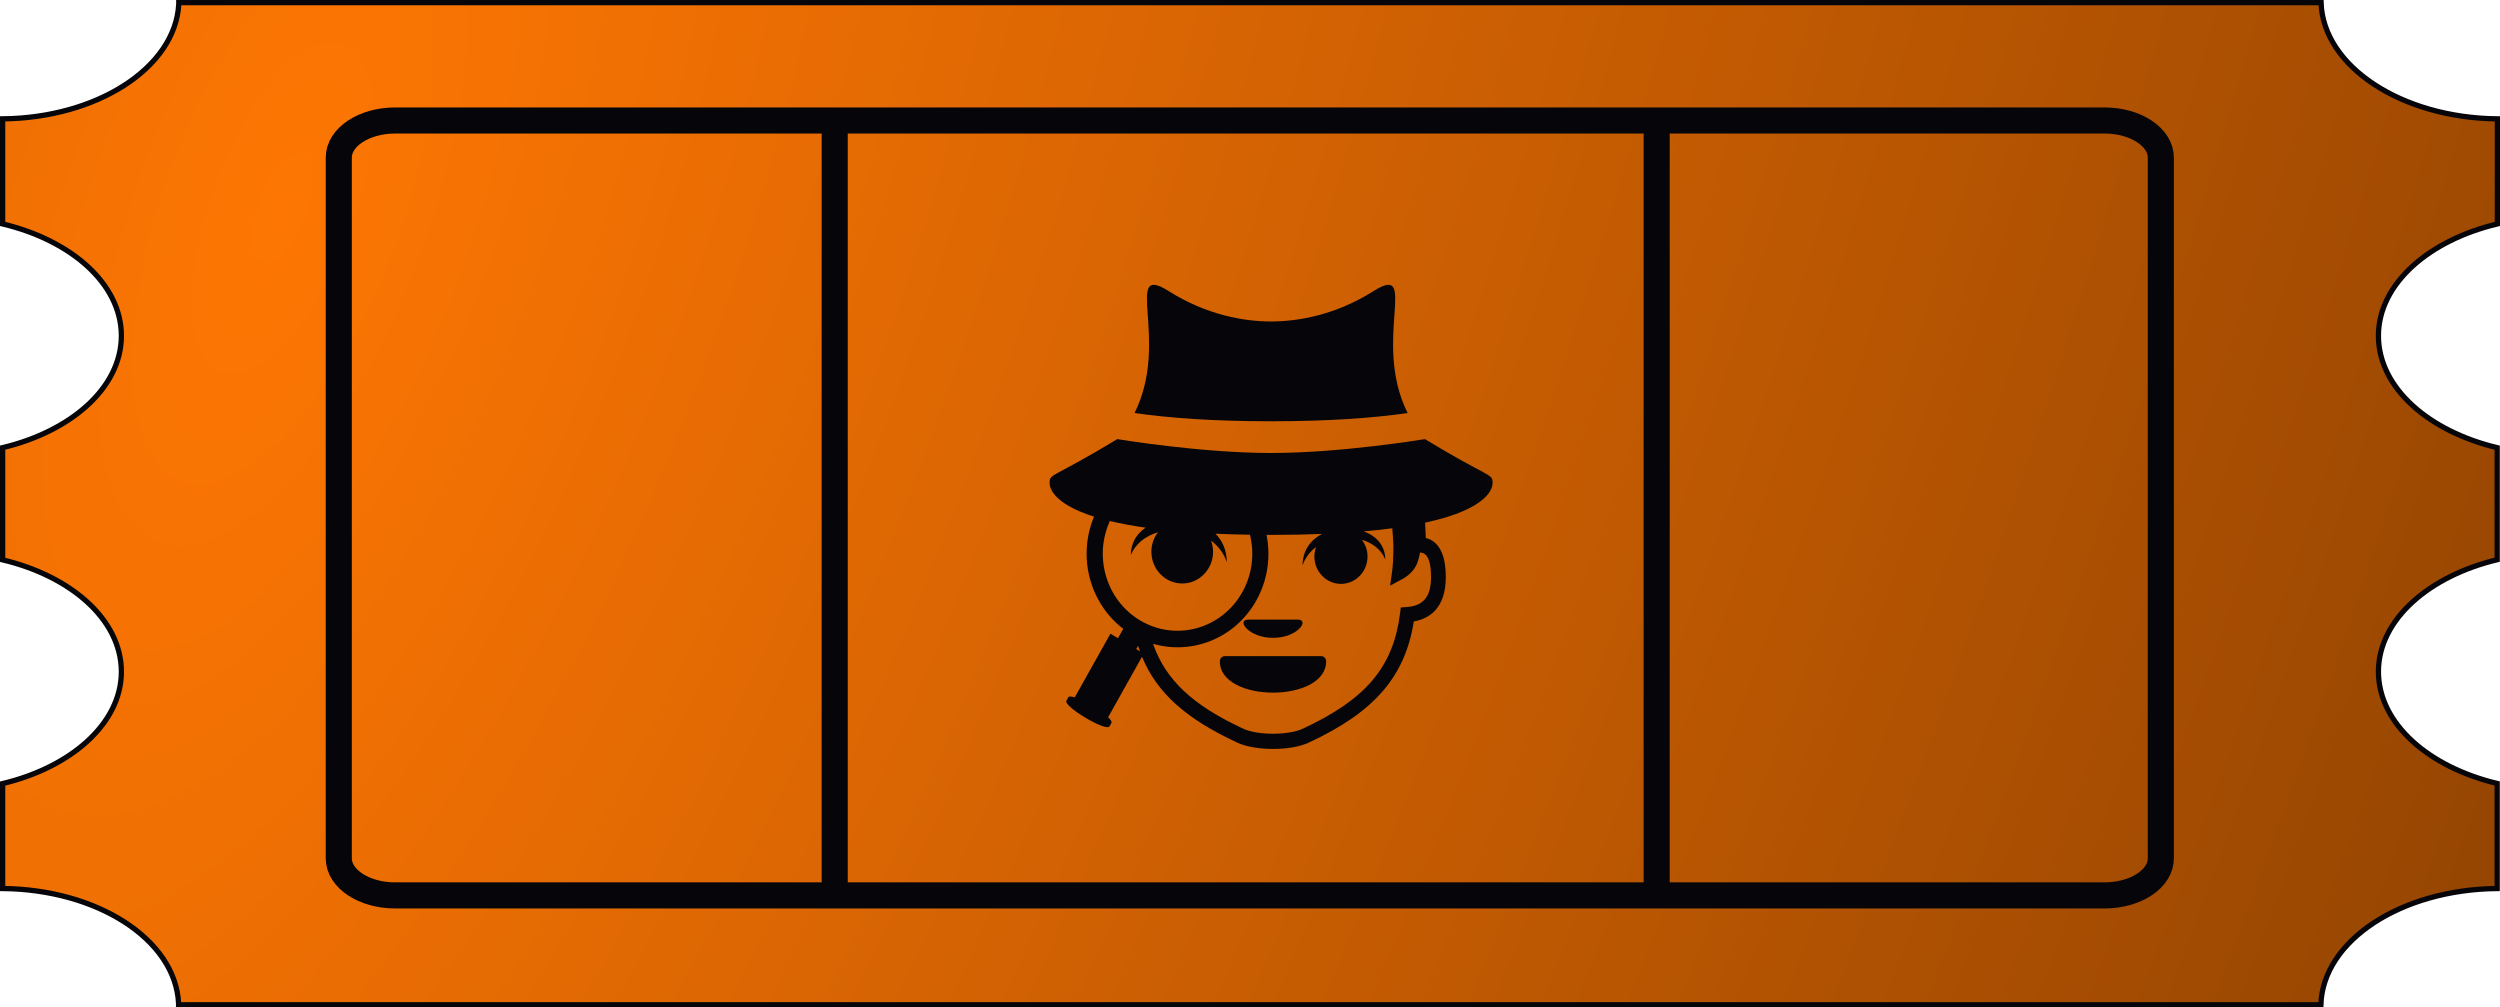 <svg xmlns="http://www.w3.org/2000/svg" width="474" height="191" viewBox="0 0 474 191" fill="none"><path d="M33.897 0.735L33.898 0.723V0.71V0.5H440.073C440.274 6.583 444.127 12.038 450.111 15.982C456.153 19.964 464.417 22.448 473.5 22.536V42.456C467.059 43.998 461.483 46.79 457.485 50.41C453.406 54.103 450.95 58.68 450.95 63.667C450.95 68.653 453.396 73.23 457.466 76.923C461.455 80.543 467.022 83.335 473.463 84.877V106.123C467.04 107.665 461.473 110.463 457.48 114.086C453.406 117.782 450.95 122.358 450.95 127.333C450.95 132.32 453.396 136.896 457.466 140.59C461.455 144.21 467.022 147.002 473.463 148.544V168.464C464.345 168.551 456.08 171.016 450.046 174.987C444.062 178.926 440.225 184.385 440.035 190.5H33.861V190.29V190.278L33.86 190.266C33.572 184.127 29.621 178.666 23.526 174.76C17.537 170.923 9.431 168.549 0.5 168.464V148.568C6.923 147.026 12.489 144.228 16.482 140.605C20.557 136.909 23.013 132.333 23.013 127.358C23.013 122.372 20.567 117.795 16.496 114.101C12.507 110.481 6.941 107.689 0.5 106.148V84.877C6.923 83.335 12.489 80.543 16.482 76.924C20.557 73.23 23.013 68.654 23.013 63.667C23.013 58.68 20.567 54.104 16.496 50.41C12.507 46.79 6.941 43.998 0.5 42.456V22.536C9.396 22.45 17.502 20.064 23.503 16.221C29.61 12.31 33.59 6.85 33.897 0.735Z" fill="url(#paint0_radial_238_246)" stroke="#06060A"></path><path d="M158.26 23.777V170.7M314.105 22.846V169.77M399.068 169.77H74.895C69.025 169.77 64.233 166.611 64.233 162.742V29.874C64.233 26.005 69.025 22.846 74.895 22.846H399.031C404.901 22.846 409.693 26.005 409.693 29.874V162.717C409.698 163.64 409.427 164.555 408.896 165.408C408.364 166.262 407.583 167.039 406.596 167.694C405.61 168.349 404.437 168.869 403.145 169.225C401.854 169.581 400.468 169.766 399.068 169.77Z" stroke="#06060A" stroke-width="4.947" stroke-miterlimit="10"></path><path d="M250.433 124.399H232.29C231.281 124.399 231.281 125.389 231.281 125.389C231.281 129.346 236.324 131.325 241.362 131.325C246.401 131.325 251.441 129.346 251.441 125.389C251.441 125.389 251.442 124.399 250.433 124.399ZM241.364 120.938C246.045 120.936 248.386 117.477 246.045 117.477H236.682C234.341 117.477 236.682 120.938 241.364 120.938ZM240.997 79.873C251.993 79.873 260.411 79.248 266.887 78.311C260.051 64.632 269.232 49.628 260.422 55.188C253.192 59.754 246.075 60.95 240.997 60.95C235.919 60.95 228.807 59.757 221.572 55.188C212.763 49.628 221.943 64.632 215.108 78.311C221.583 79.248 230.001 79.873 240.997 79.873Z" fill="#06060A"></path><path d="M283 91.544C283 89.723 282.383 90.666 270.211 83.285L270.182 83.25C269.552 83.353 254.157 85.886 240.997 85.886C227.837 85.886 212.446 83.353 211.816 83.25L211.786 83.285C199.615 90.666 199 89.721 199 91.544C199 92.119 199.188 95.349 207.428 97.96C204.27 105.498 206.568 114.328 212.966 119.225L211.971 121.005L210.537 120.15L203.771 132.222C203.143 132.022 202.683 131.98 202.559 132.202L202.188 132.862C201.586 133.934 209.756 138.798 210.358 137.722L210.728 137.065C210.852 136.841 210.585 136.451 210.102 135.989L216.525 124.524C219.356 131.395 224.893 136.309 234.622 140.816C236.247 141.568 238.705 141.999 241.364 141.999C244.023 141.999 246.48 141.568 248.106 140.814C260.531 135.055 266.392 128.342 268.058 117.829C271.044 117.29 274.121 115.301 274.121 109.402C274.121 104.051 272.076 102.423 270.333 102.006C270.298 101.036 270.253 100.067 270.198 99.098C282.754 96.395 283 92.207 283 91.544ZM210.43 98.787C212.346 99.247 214.595 99.674 217.206 100.044C215.521 101.198 214.4 102.943 214.4 105.272C215.248 103.086 217.211 101.628 219.552 100.913C218.747 101.958 218.305 103.258 218.299 104.601C218.299 107.931 220.918 110.629 224.148 110.629C227.381 110.629 230 107.93 230 104.601C230 103.863 229.853 103.165 229.618 102.509C230.956 103.511 232.036 104.859 232.601 106.61C232.601 104.318 231.764 102.521 230.457 101.196C232.501 101.287 234.675 101.35 236.992 101.386C237.446 103.213 237.551 105.117 237.301 106.987C237.051 108.857 236.451 110.658 235.536 112.284C231.62 119.272 222.95 121.667 216.171 117.632C209.745 113.805 207.333 105.583 210.43 98.787ZM215.43 123.065L215.778 122.446C215.888 122.796 216.007 123.142 216.13 123.483L215.43 123.065ZM271.321 109.402C271.321 113.107 269.904 114.863 266.731 115.093L265.591 115.175L265.443 116.344C264.143 126.499 258.961 132.621 246.96 138.184C245.7 138.767 243.608 139.116 241.365 139.116C239.123 139.116 237.031 138.768 235.771 138.184C226.154 133.729 221 128.925 218.618 122.067C226.021 124.21 234.168 121.045 238.193 113.864C240.3 110.112 240.991 105.67 240.131 101.411C240.425 101.412 240.7 101.416 240.999 101.416C244.51 101.416 247.703 101.349 250.652 101.232C248.522 102.343 246.965 104.334 246.965 107.242C247.454 105.733 248.382 104.574 249.536 103.71C249.321 104.285 249.209 104.896 249.205 105.513C249.205 108.38 251.464 110.705 254.245 110.705C257.031 110.705 259.285 108.38 259.285 105.513C259.285 104.31 258.872 103.218 258.207 102.338C260.223 102.952 261.915 104.206 262.645 106.091C262.645 103.391 260.893 101.598 258.563 100.746C260.371 100.592 262.176 100.397 263.977 100.161C264.038 100.957 264.1 101.798 264.162 102.71C264.275 105.909 263.957 108.235 263.954 108.257L263.567 111.03L265.983 109.746C266.152 109.655 267.666 108.817 268.476 107.273C268.775 106.702 269.025 105.877 269.238 104.768H269.244C270.621 104.765 271.321 106.327 271.321 109.402Z" fill="#06060A"></path><defs><radialGradient id="paint0_radial_238_246" cx="0" cy="0" r="1" gradientUnits="userSpaceOnUse" gradientTransform="translate(51.5 36.5) rotate(20.648) scale(438.144 1087.33)"><stop stop-color="#FD7603"></stop><stop offset="1" stop-color="#974602"></stop></radialGradient></defs></svg>